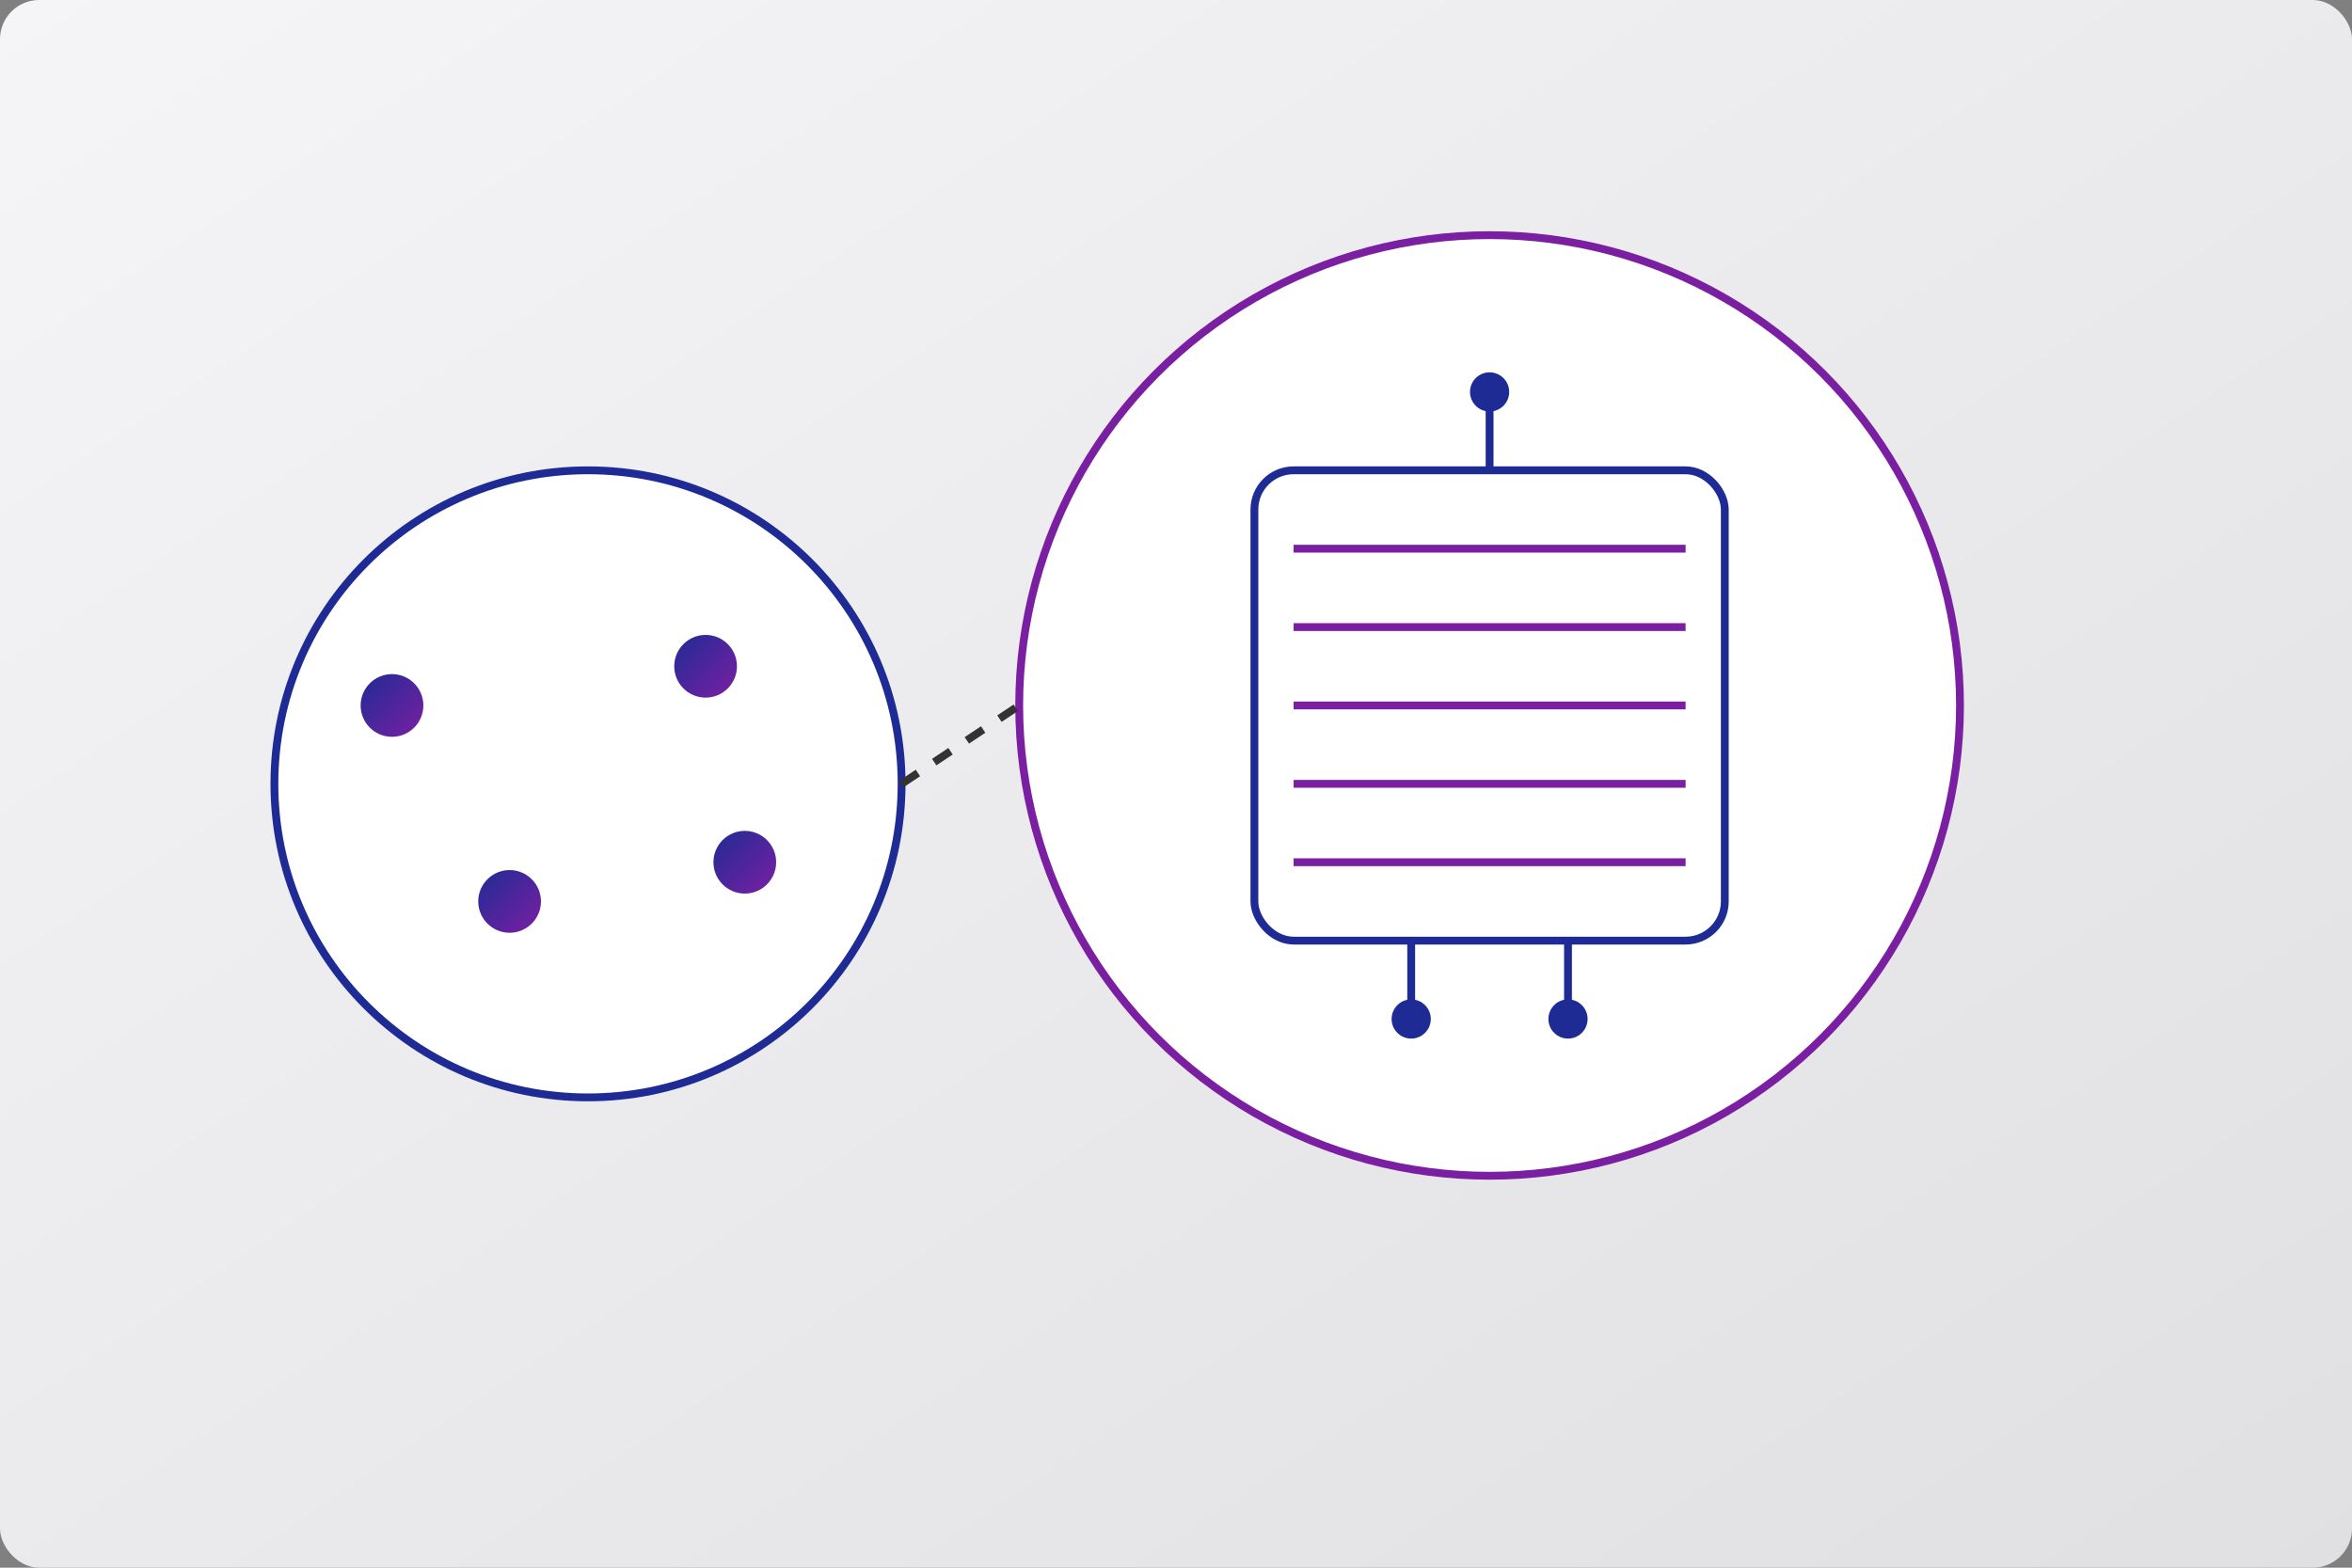 <?xml version="1.0" encoding="UTF-8" standalone="no"?>
<svg xmlns="http://www.w3.org/2000/svg" width="600" height="400" viewBox="0 0 600 400">
  <rect x="0" y="0" width="600" height="400" fill="#808080" stroke="none"/>
  <defs>
    <linearGradient id="bg-gradient" x1="0%" y1="0%" x2="100%" y2="100%">
      <stop offset="0%" stop-color="#f5f5f7" />
      <stop offset="100%" stop-color="#e0e0e2" />
    </linearGradient>
    <linearGradient id="highlight-gradient" x1="0%" y1="0%" x2="100%" y2="100%">
      <stop offset="0%" stop-color="#1f2b95" />
      <stop offset="100%" stop-color="#7b1fa2" />
    </linearGradient>
  </defs>
  
  <!-- Background -->
  <rect x="0" y="0" width="600" height="400" rx="10" fill="url(#bg-gradient)"/>
  
  <!-- Data visualization elements -->
  <circle cx="150" cy="200" r="80" fill="white" stroke="#1f2b95" stroke-width="2"/>
  <circle cx="380" cy="180" r="120" fill="white" stroke="#7b1fa2" stroke-width="2"/>
  
  <!-- Connection lines -->
  <line x1="230" y1="200" x2="260" y2="180" stroke="#333" stroke-width="2" stroke-dasharray="5,5"/>
  
  <!-- Data points -->
  <circle cx="100" cy="180" r="8" fill="url(#highlight-gradient)"/>
  <circle cx="130" cy="230" r="8" fill="url(#highlight-gradient)"/>
  <circle cx="180" cy="170" r="8" fill="url(#highlight-gradient)"/>
  <circle cx="190" cy="220" r="8" fill="url(#highlight-gradient)"/>
  
  <!-- AI Brain visualization -->
  <rect x="320" y="120" width="120" height="120" rx="10" fill="white" stroke="#1f2b95" stroke-width="2"/>
  <path d="M330 140 L430 140 M330 160 L430 160 M330 180 L430 180 M330 200 L430 200 M330 220 L430 220" stroke="#7b1fa2" stroke-width="2"/>
  
  <!-- Connection points -->
  <circle cx="380" cy="100" r="5" fill="#1f2b95"/>
  <circle cx="360" cy="260" r="5" fill="#1f2b95"/>
  <circle cx="400" cy="260" r="5" fill="#1f2b95"/>
  
  <line x1="380" y1="100" x2="380" y2="120" stroke="#1f2b95" stroke-width="2"/>
  <line x1="360" y1="240" x2="360" y2="260" stroke="#1f2b95" stroke-width="2"/>
  <line x1="400" y1="240" x2="400" y2="260" stroke="#1f2b95" stroke-width="2"/>
</svg>